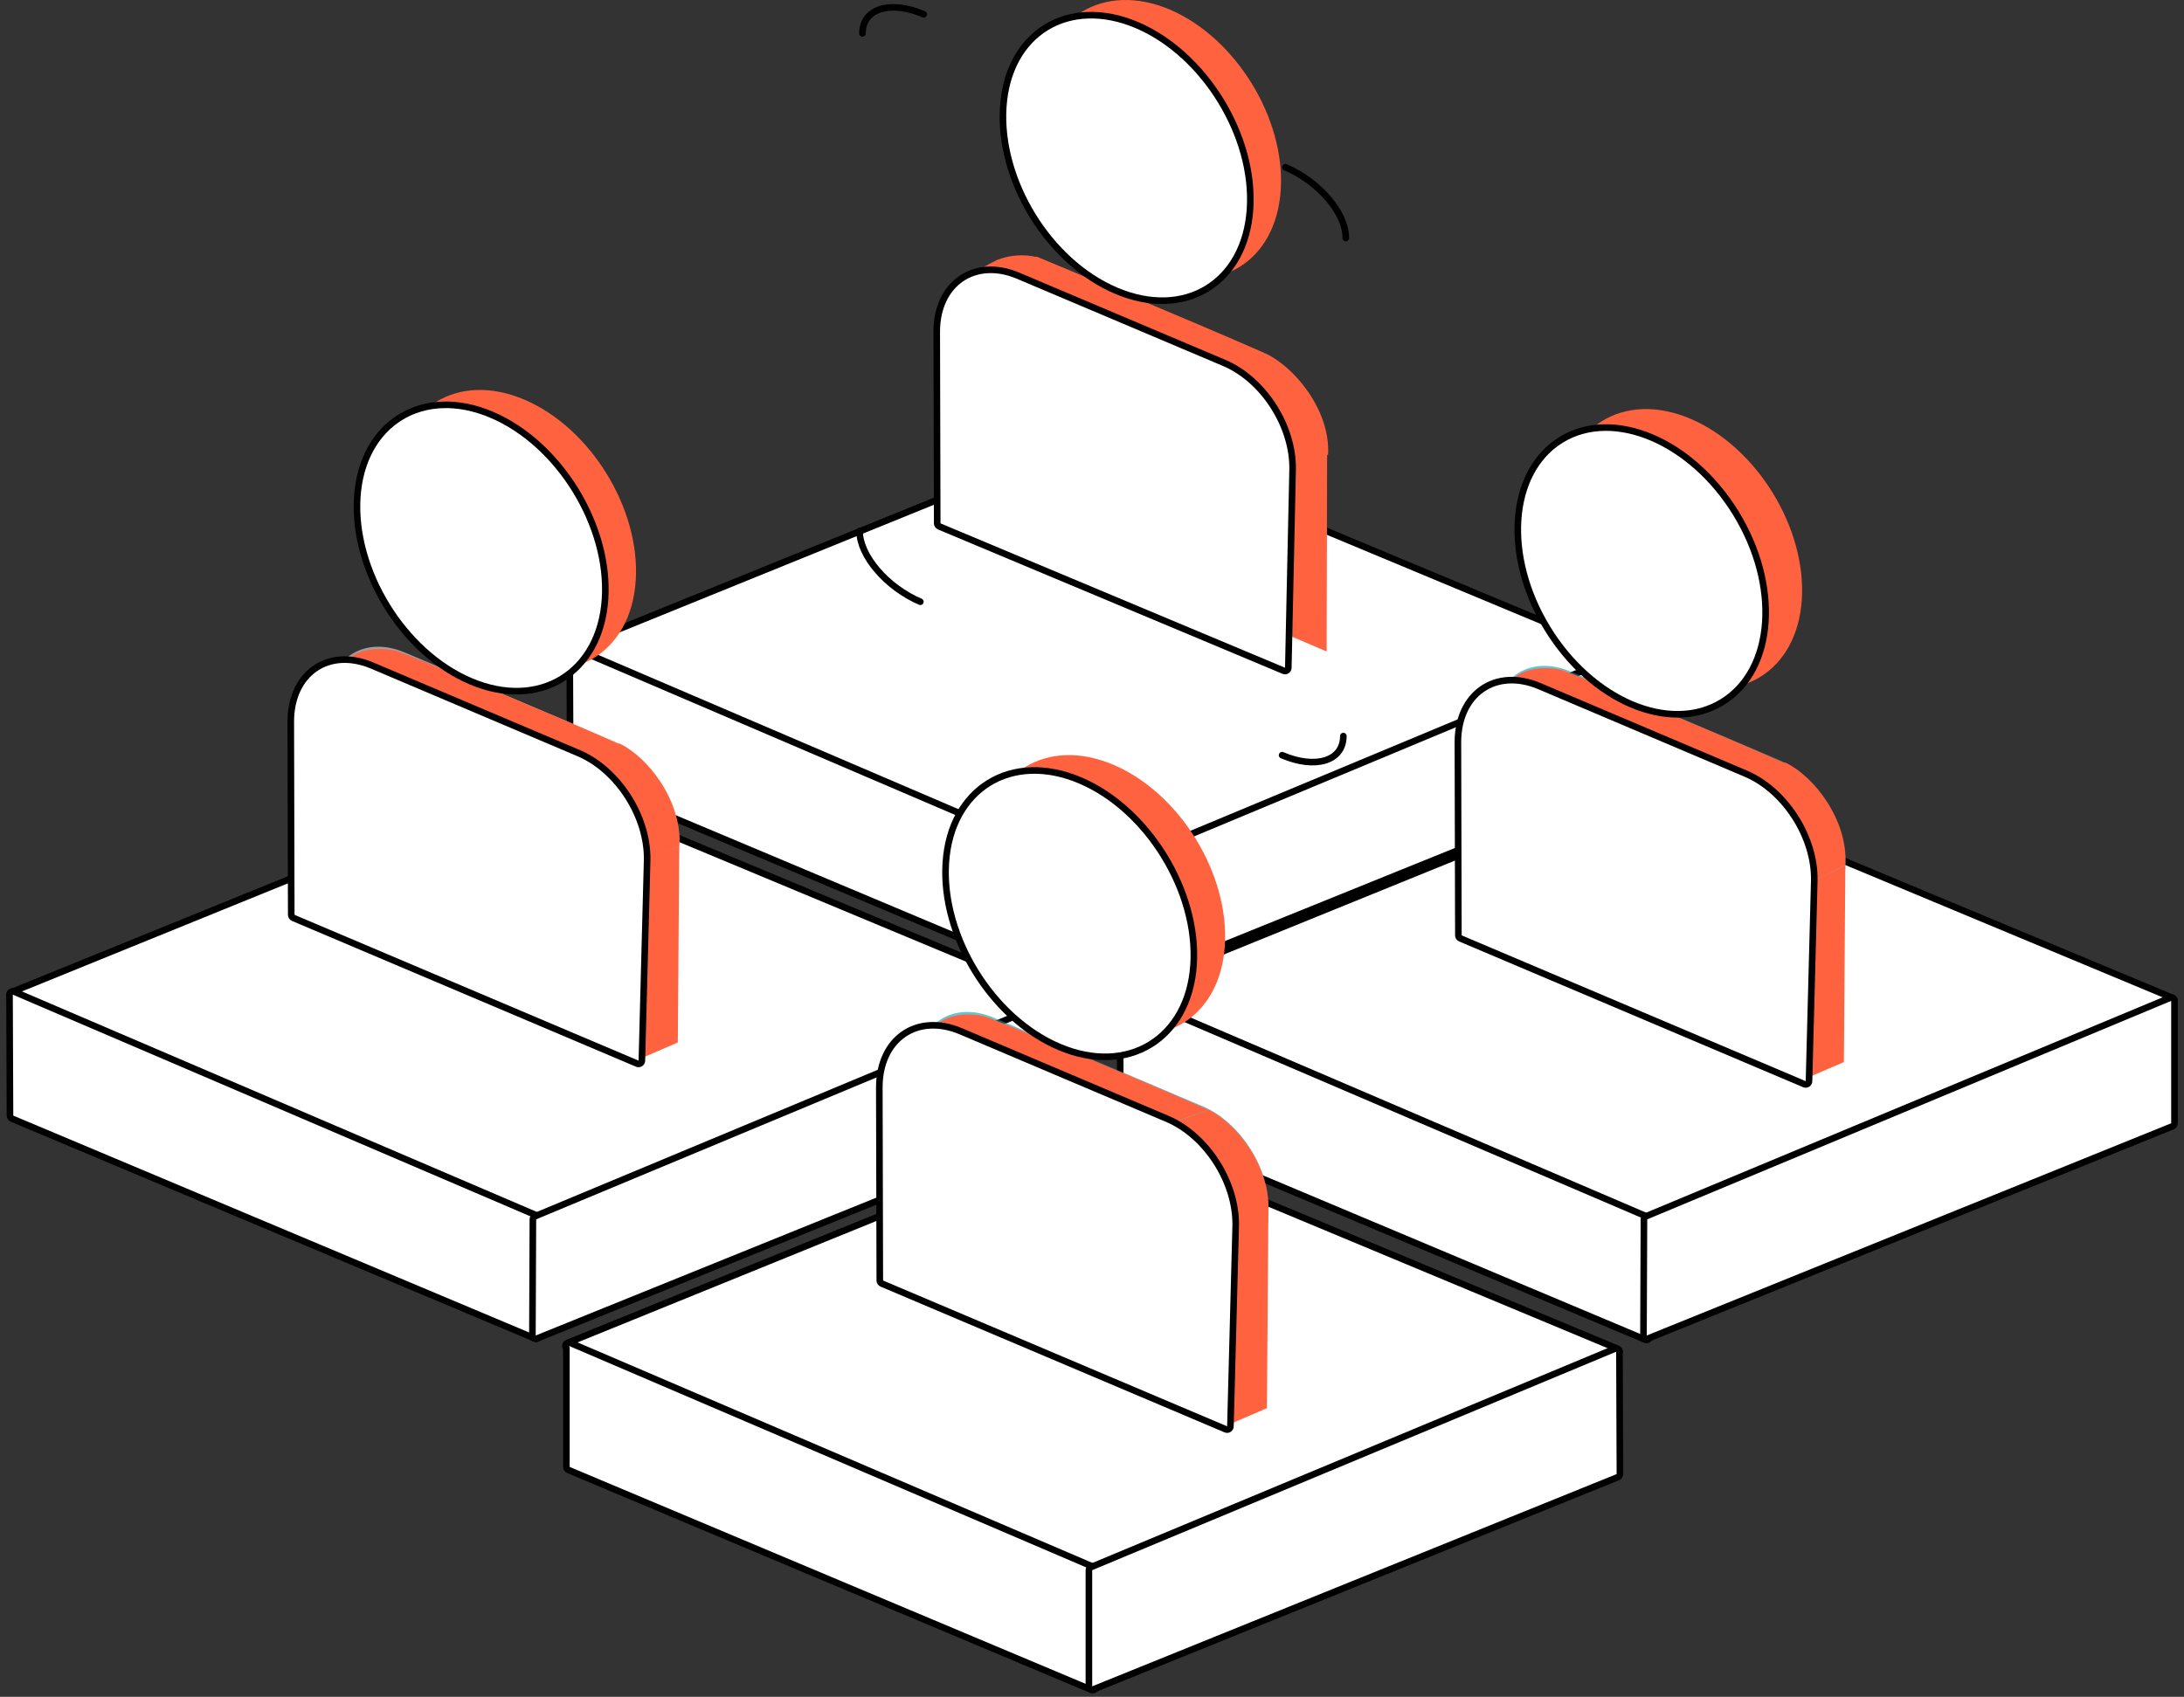 <svg width="341" height="265" viewBox="0 0 341 265" fill="none" xmlns="http://www.w3.org/2000/svg"><rect x="0" y="0" width="341" height="265" fill="#333333" stroke="none"/><path d="M172.398 87.334L252.337 121.673L172.398 155.564L89.47 120.553L172.398 87.334Z" fill="url(#paint0_linear_3940_2914)"/><path d="M171.4 68.048C171.275 67.996 171.135 67.995 171.009 68.046L89.277 101.235C89.084 101.313 88.958 101.499 88.956 101.707C88.954 101.914 89.077 102.103 89.267 102.185L171 137.225C171.128 137.28 171.272 137.281 171.4 137.227L253.207 103.112C253.399 103.032 253.524 102.845 253.524 102.637C253.524 102.43 253.399 102.243 253.207 102.163L171.4 68.048Z" fill="white" stroke="black" stroke-width="1.029" stroke-linejoin="round"/><path d="M89.673 101.239C89.513 101.171 89.331 101.187 89.186 101.283C89.042 101.379 88.955 101.541 88.956 101.714L89.031 120.6C89.031 120.807 89.155 120.993 89.345 121.072L171.003 155.411C171.162 155.478 171.343 155.461 171.487 155.366C171.63 155.27 171.717 155.11 171.717 154.937V136.723C171.717 136.517 171.594 136.331 171.405 136.25L89.673 101.239Z" fill="white" stroke="black" stroke-width="1.029" stroke-linejoin="round"/><path d="M253.024 102.639L171.217 136.754L171.143 154.894L253.024 121.749V102.639Z" fill="url(#paint1_linear_3940_2914)" fill-opacity="0.6"/><path d="M253.769 102.76C253.769 102.588 253.683 102.427 253.54 102.332C253.396 102.236 253.215 102.219 253.056 102.285L171.249 136.4C171.058 136.48 170.934 136.666 170.933 136.873L170.858 155.013C170.858 155.184 170.942 155.345 171.084 155.441C171.226 155.537 171.407 155.556 171.566 155.491L253.447 122.347C253.642 122.268 253.769 122.08 253.769 121.87V102.76Z" fill="white" stroke="black" stroke-width="1.029" stroke-linejoin="round"/><path d="M258.389 140.933L338.328 175.272L258.389 209.163L175.461 174.152L258.389 140.933Z" fill="url(#paint2_linear_3940_2914)"/><path d="M257.391 121.721C257.266 121.668 257.125 121.668 256.999 121.719L175.267 154.938C175.075 155.016 174.949 155.202 174.947 155.41C174.945 155.617 175.068 155.806 175.258 155.887L256.991 190.898C257.118 190.953 257.263 190.954 257.391 190.9L339.198 156.785C339.39 156.705 339.514 156.518 339.514 156.31C339.514 156.103 339.39 155.916 339.198 155.836L257.391 121.721Z" fill="white" stroke="black" stroke-width="1.029" stroke-linejoin="round"/><path d="M175.535 155.34L257.268 190.351V208.565L175.61 174.226V155.34H175.535Z" fill="url(#paint3_linear_3940_2914)" fill-opacity="0.6"/><path d="M175.347 155C175.102 155 174.892 155.172 174.843 155.411C174.816 155.542 174.842 155.674 174.907 155.782V174.401C174.907 174.608 175.031 174.795 175.222 174.875L256.88 209.214C257.039 209.281 257.22 209.264 257.364 209.168C257.507 209.073 257.594 208.912 257.594 208.74V190.525C257.594 190.32 257.471 190.134 257.282 190.053L175.77 155.136C175.678 155.052 175.556 155 175.421 155H175.347Z" fill="white" stroke="black" stroke-width="1.029" stroke-linejoin="round"/><path d="M339.514 156.312C339.514 156.14 339.428 155.979 339.285 155.884C339.142 155.788 338.961 155.771 338.802 155.837L256.995 189.952C256.804 190.031 256.679 190.218 256.679 190.424L256.604 208.564C256.603 208.736 256.688 208.896 256.83 208.992C256.972 209.089 257.152 209.108 257.311 209.043L339.193 175.899C339.387 175.82 339.514 175.631 339.514 175.422V156.312Z" fill="white" stroke="black" stroke-width="1.029" stroke-linejoin="round"/><path d="M84.928 140.933L164.867 175.272L84.928 209.163L2 174.122L84.928 140.933Z" fill="url(#paint4_linear_3940_2914)"/><path d="M83.915 121.721C83.79 121.668 83.649 121.668 83.523 121.719L1.806 154.938C1.614 155.016 1.488 155.202 1.486 155.41C1.484 155.617 1.607 155.806 1.797 155.887L83.515 190.898C83.642 190.953 83.787 190.954 83.915 190.9L165.722 156.785C165.914 156.705 166.039 156.518 166.039 156.31C166.039 156.103 165.914 155.916 165.722 155.836L83.915 121.721Z" fill="white" stroke="black" stroke-width="1.029" stroke-linejoin="round"/><path d="M2.203 154.867C2.043 154.799 1.86 154.815 1.716 154.911C1.572 155.007 1.485 155.169 1.486 155.342L1.56 174.228C1.561 174.435 1.685 174.62 1.875 174.7L83.533 209.039C83.692 209.106 83.873 209.089 84.017 208.994C84.16 208.898 84.246 208.738 84.246 208.565V190.351C84.246 190.145 84.124 189.959 83.935 189.878L2.203 154.867Z" fill="white" stroke="black" stroke-width="1.029" stroke-linejoin="round"/><path d="M166.038 156.312C166.038 156.14 165.953 155.979 165.809 155.884C165.666 155.788 165.485 155.771 165.326 155.837L83.519 189.952C83.328 190.031 83.204 190.218 83.203 190.424L83.128 208.564C83.127 208.736 83.212 208.896 83.354 208.992C83.496 209.089 83.677 209.108 83.836 209.043L165.717 175.899C165.911 175.82 166.038 175.631 166.038 175.422V156.312Z" fill="white" stroke="black" stroke-width="1.029" stroke-linejoin="round"/><path d="M171.725 195.77L251.664 230.109L171.725 264L88.797 228.989L171.725 195.77Z" fill="url(#paint5_linear_3940_2914)"/><path d="M170.728 176.515C170.602 176.462 170.462 176.462 170.336 176.513L88.604 209.732C88.411 209.81 88.285 209.996 88.283 210.204C88.281 210.411 88.404 210.6 88.595 210.681L170.327 245.692C170.455 245.747 170.599 245.748 170.728 245.694L252.535 211.579C252.726 211.499 252.851 211.312 252.851 211.104C252.851 210.897 252.726 210.709 252.535 210.63L170.728 176.515Z" fill="white" stroke="black" stroke-width="1.029" stroke-linejoin="round"/><path d="M88.872 209.693C88.628 209.693 88.417 209.864 88.368 210.104C88.341 210.235 88.367 210.366 88.432 210.474V229.093C88.432 229.301 88.556 229.487 88.747 229.568L170.405 263.907C170.564 263.973 170.746 263.956 170.889 263.861C171.033 263.766 171.119 263.605 171.119 263.432V245.218C171.119 245.012 170.996 244.826 170.807 244.745L89.295 209.829C89.204 209.744 89.081 209.693 88.947 209.693H88.872Z" fill="white" stroke="black" stroke-width="1.029" stroke-linejoin="round"/><path d="M252.852 211.101C252.851 210.929 252.765 210.769 252.622 210.674C252.479 210.579 252.298 210.562 252.139 210.628L170.332 244.743C170.141 244.823 170.016 245.01 170.016 245.218V263.358C170.016 263.529 170.101 263.688 170.243 263.784C170.385 263.88 170.565 263.898 170.723 263.834L252.605 230.69C252.8 230.611 252.927 230.421 252.926 230.211L252.852 211.101Z" fill="white" stroke="black" stroke-width="1.029" stroke-linejoin="round"/><path d="M51.144 109.281C51.592 102.637 56.971 99.278 63.172 101.891L95.745 115.701C101.946 118.314 106.503 125.853 106.055 132.497L103.963 162.357L49.052 139.141L51.144 109.281Z" fill="url(#paint6_linear_3940_2914)" fill-opacity="0.6"/><path d="M90.815 118.388L53.908 103.234C56.523 100.846 60.258 101.294 61.678 101.592C62.799 101.816 85.286 111.147 96.791 116.223L90.815 118.388Z" fill="#FF623F"/><path d="M99.869 135.304C100.766 128.66 96.059 121.121 90.755 118.359L96.731 116.119C101.139 118.209 106.518 125.077 106.07 132.094L99.869 135.304Z" fill="#FF623F"/><path d="M99.78 165.419L99.855 135.186L106.055 132.051L105.831 162.807L99.78 165.419Z" fill="#FF623F"/><path d="M81.85 62.403C92.234 66.807 100.004 79.498 99.257 90.695C98.51 101.892 89.395 107.491 79.011 103.087C68.626 98.683 60.856 85.992 61.603 74.795C62.35 63.597 71.48 57.998 81.85 62.403Z" fill="#FF623F"/><path d="M45.4 112.716L45.4 112.717L45.474 142.876C45.475 143.082 45.598 143.268 45.788 143.348L99.504 166.116C99.661 166.183 99.84 166.167 99.983 166.075C100.126 165.983 100.214 165.826 100.219 165.656L101.041 134.378L101.041 134.376C101.118 130.973 99.978 127.44 98.065 124.44C96.153 121.439 93.444 118.934 90.343 117.617L90.343 117.617L58.143 103.957C54.764 102.521 51.566 102.768 49.199 104.398C46.836 106.026 45.4 108.965 45.4 112.716Z" fill="white" stroke="black" stroke-width="1.029" stroke-linejoin="round"/><path d="M94.466 93.565C94.848 87.841 93.053 81.764 89.861 76.568C86.669 71.372 82.055 67.017 76.746 64.765C71.43 62.511 66.376 62.794 62.539 65.145C58.702 67.496 56.168 71.862 55.785 77.596C55.404 83.321 57.198 89.398 60.39 94.593C63.582 99.789 68.196 104.145 73.505 106.396C78.821 108.651 83.875 108.367 87.712 106.016C91.549 103.665 94.083 99.299 94.466 93.565Z" fill="white" stroke="black" stroke-width="1.029" stroke-linejoin="round"/><path d="M143.111 166.314C143.56 159.67 148.939 156.311 155.14 158.924L187.713 172.734C193.914 175.347 198.471 182.887 198.023 189.605L195.931 219.465L141.02 196.174L143.111 166.314Z" fill="url(#paint7_linear_3940_2914)" fill-opacity="0.6"/><path d="M182.707 175.47L145.801 160.316C148.416 157.928 152.151 158.376 153.571 158.674C154.691 158.898 177.179 168.229 188.684 173.306L182.707 175.47Z" fill="#FF623F"/><path d="M191.822 192.492C192.719 185.848 188.012 178.308 182.708 175.546L188.684 173.307C193.092 175.397 198.471 182.265 198.023 189.282L191.822 192.492Z" fill="#FF623F"/><path d="M191.762 222.525L191.837 192.292L198.038 189.156L197.814 219.912L191.762 222.525Z" fill="#FF623F"/><path d="M173.832 119.433C184.216 123.837 191.986 136.528 191.239 147.725C190.492 158.923 181.377 164.522 170.993 160.117C160.608 155.713 152.838 143.022 153.585 131.825C154.332 120.627 163.432 115.029 173.832 119.433Z" fill="#FF623F"/><path d="M137.293 169.823L137.293 169.825L137.368 199.983C137.368 200.189 137.491 200.375 137.681 200.456L191.397 223.224C191.554 223.29 191.733 223.275 191.876 223.183C192.019 223.091 192.108 222.934 192.112 222.764L192.934 191.485L192.934 191.484C193.011 188.081 191.871 184.548 189.959 181.547C188.046 178.546 185.338 176.042 182.236 174.725L182.236 174.725L150.037 161.064C146.657 159.628 143.459 159.876 141.092 161.506C138.729 163.134 137.293 166.073 137.293 169.823Z" fill="white" stroke="black" stroke-width="1.029" stroke-linejoin="round"/><path d="M186.358 150.671C186.74 144.946 184.946 138.869 181.754 133.674C178.562 128.478 173.947 124.122 168.639 121.871C163.323 119.616 158.269 119.9 154.432 122.251C150.595 124.602 148.061 128.968 147.679 134.702C147.297 140.426 149.091 146.503 152.283 151.699C155.475 156.894 160.089 161.25 165.398 163.502C170.714 165.756 175.768 165.473 179.605 163.122C183.442 160.77 185.976 156.405 186.358 150.671Z" fill="white" stroke="black" stroke-width="1.029" stroke-linejoin="round"/><path d="M233.211 112.268C233.659 105.624 239.038 102.265 245.239 104.878L277.813 118.688C284.014 121.301 288.571 128.841 288.122 135.559L286.031 165.419L231.119 142.128L233.211 112.268Z" fill="url(#paint8_linear_3940_2914)" fill-opacity="0.6"/><path d="M227.907 115.703C227.907 108.462 233.435 104.655 239.935 107.417L272.135 121.078C278.112 123.616 282.669 130.783 282.519 137.352L281.698 168.63L227.982 145.862L227.907 115.703Z" fill="#9C69FF"/><path d="M272.807 121.373L235.901 106.219C238.516 103.83 242.251 104.278 243.671 104.576C244.791 104.8 267.279 114.132 278.784 119.208L272.807 121.373Z" fill="#FF623F"/><path d="M281.921 138.291C282.818 131.648 278.111 124.108 272.807 121.346L278.783 119.106C283.191 121.197 288.57 128.064 288.122 135.082L281.921 138.291Z" fill="#FF623F"/><path d="M263.917 65.389C274.301 69.793 282.071 82.484 281.324 93.681C280.577 104.879 271.462 110.478 261.077 106.073C250.693 101.669 242.923 88.978 243.67 77.781C244.417 66.583 253.532 60.985 263.917 65.389Z" fill="#FF623F"/><path d="M281.847 168.479L281.921 138.246L288.122 135.11L287.898 165.866L281.847 168.479Z" fill="#FF623F"/><path d="M227.63 115.92L227.63 115.921L227.705 146.08C227.705 146.286 227.829 146.472 228.019 146.552L281.735 169.321C281.891 169.387 282.071 169.372 282.214 169.279C282.357 169.187 282.445 169.031 282.45 168.86L283.271 137.582L283.271 137.58C283.349 134.177 282.209 130.644 280.296 127.644C278.383 124.643 275.675 122.138 272.574 120.822L272.574 120.821L240.374 107.161C236.995 105.725 233.796 105.972 231.43 107.602C229.066 109.23 227.63 112.17 227.63 115.92Z" fill="white" stroke="black" stroke-width="1.029" stroke-linejoin="round"/><path d="M268.894 109.651C273.014 107.129 275.262 102.524 275.627 97.198C275.992 91.87 274.482 85.775 271.037 80.158C267.592 74.541 262.842 70.429 257.926 68.335C253.01 66.242 247.884 66.153 243.764 68.675C239.645 71.198 237.397 75.802 237.032 81.129C236.666 86.456 238.177 92.552 241.622 98.169C245.067 103.786 249.816 107.898 254.733 109.991C259.648 112.085 264.775 112.174 268.894 109.651Z" fill="white" stroke="black" stroke-width="1.029" stroke-linejoin="round"/><path d="M152.824 49.562C152.824 42.396 158.352 38.663 164.777 41.426L196.902 55.012C202.73 57.475 207.213 64.418 207.213 70.838L207.138 101.743L152.749 78.527L152.824 49.562Z" fill="#FF623F"/><path d="M155.663 40.604C157.659 39.815 159.85 39.659 161.938 40.156L157.082 42.993C155.896 42.813 154.695 42.738 153.496 42.769C152.393 42.803 151.326 43.167 150.433 43.814C150.358 43.889 150.208 43.964 150.134 44.038C150.219 43.946 150.32 43.87 150.433 43.814C152.066 42.574 153.817 41.499 155.663 40.604Z" fill="#FF623F"/><path d="M191.449 57.474L157.157 42.843C156.933 42.918 161.864 40.081 161.864 40.081C161.864 40.081 185.995 50.084 197.5 55.16L191.449 57.474Z" fill="#FF623F"/><path d="M201.086 74.047C201.534 66.656 196.903 59.863 191.449 57.474L197.5 55.16C201.983 57.176 207.735 63.969 207.362 70.986L201.086 74.047Z" fill="#FF623F"/><path d="M146.257 51.801L146.257 51.802L146.332 81.737C146.332 81.943 146.457 82.13 146.647 82.21L200.438 104.754C200.595 104.82 200.775 104.804 200.917 104.711C201.06 104.618 201.148 104.461 201.151 104.291L201.824 73.236L201.824 73.231C201.901 66.534 197.301 59.325 191.203 56.703L191.2 56.702L158.925 43.041L158.923 43.04C155.58 41.641 152.401 41.911 150.046 43.539C147.695 45.166 146.257 48.085 146.257 51.801Z" fill="white" stroke="black" stroke-width="1.029" stroke-linejoin="round"/><path d="M182.633 1.485C192.943 5.889 200.713 18.505 199.966 29.702C199.218 40.9 190.179 46.424 179.794 42.02C169.409 37.615 161.714 25 162.461 13.802C163.208 2.604 172.338 -2.845 182.633 1.485Z" fill="#FF623F"/><path d="M177.531 3.924L177.529 3.924C172.215 1.67 167.18 1.933 163.361 4.266C159.541 6.599 157.026 10.948 156.644 16.68C156.262 22.404 158.037 28.462 161.21 33.64C164.384 38.817 168.98 43.154 174.289 45.406C179.603 47.66 184.638 47.396 188.457 45.063C192.277 42.73 194.792 38.382 195.174 32.649C195.556 26.924 193.762 20.866 190.579 15.689C187.397 10.512 182.801 6.176 177.531 3.924Z" fill="white" stroke="black" stroke-width="1.029" stroke-linejoin="round"/><path d="M200.704 26.12C205.934 28.36 210.192 33.287 210.118 37.169M209.744 114.954C209.744 118.836 205.411 120.179 200.181 117.94M143.701 93.977C138.471 91.738 134.213 86.811 134.213 82.929M134.661 5.218C134.661 1.337 138.994 -0.007 144.224 2.232" stroke="black" stroke-width="1.029" stroke-linecap="round" stroke-linejoin="round"/><defs><linearGradient id="paint0_linear_3940_2914" x1="127.333" y1="20.201" x2="186.565" y2="157.607" gradientUnits="userSpaceOnUse"><stop offset="0.3" stop-color="#05C3DD"/><stop offset="1" stop-color="#007685" stop-opacity="0"/></linearGradient><linearGradient id="paint1_linear_3940_2914" x1="218.202" y1="92.897" x2="211.921" y2="130.418" gradientUnits="userSpaceOnUse"><stop stop-color="#00F0FF"/><stop offset="1" stop-color="#009DB2"/></linearGradient><linearGradient id="paint2_linear_3940_2914" x1="213.339" y1="73.83" x2="272.571" y2="211.242" gradientUnits="userSpaceOnUse"><stop offset="0.3" stop-color="#05C3DD"/><stop offset="1" stop-color="#007685" stop-opacity="0"/></linearGradient><linearGradient id="paint3_linear_3940_2914" x1="222551" y1="-2.46015e+06" x2="207816" y2="-2.29683e+06" gradientUnits="userSpaceOnUse"><stop stop-color="#00F0FF"/><stop offset="1" stop-color="#009DB2"/></linearGradient><linearGradient id="paint4_linear_3940_2914" x1="39.863" y1="73.822" x2="99.088" y2="211.228" gradientUnits="userSpaceOnUse"><stop offset="0.3" stop-color="#05C3DD"/><stop offset="1" stop-color="#007685" stop-opacity="0"/></linearGradient><linearGradient id="paint5_linear_3940_2914" x1="126.675" y1="128.689" x2="185.9" y2="266.094" gradientUnits="userSpaceOnUse"><stop offset="0.3" stop-color="#05C3DD"/><stop offset="1" stop-color="#007685" stop-opacity="0"/></linearGradient><linearGradient id="paint6_linear_3940_2914" x1="87.407" y1="114.992" x2="65.225" y2="159.773" gradientUnits="userSpaceOnUse"><stop stop-color="#EAEAEA"/><stop offset="1" stop-color="#009DB2"/></linearGradient><linearGradient id="paint7_linear_3940_2914" x1="5.30629e+06" y1="-1.06927e+07" x2="5.23689e+06" y2="-1.05526e+07" gradientUnits="userSpaceOnUse"><stop stop-color="#EAEAEA"/><stop offset="1" stop-color="#009DB2"/></linearGradient><linearGradient id="paint8_linear_3940_2914" x1="5.35998e+06" y1="-1.08005e+07" x2="5.29057e+06" y2="-1.06604e+07" gradientUnits="userSpaceOnUse"><stop stop-color="#EAEAEA"/><stop offset="1" stop-color="#009DB2"/></linearGradient></defs></svg>